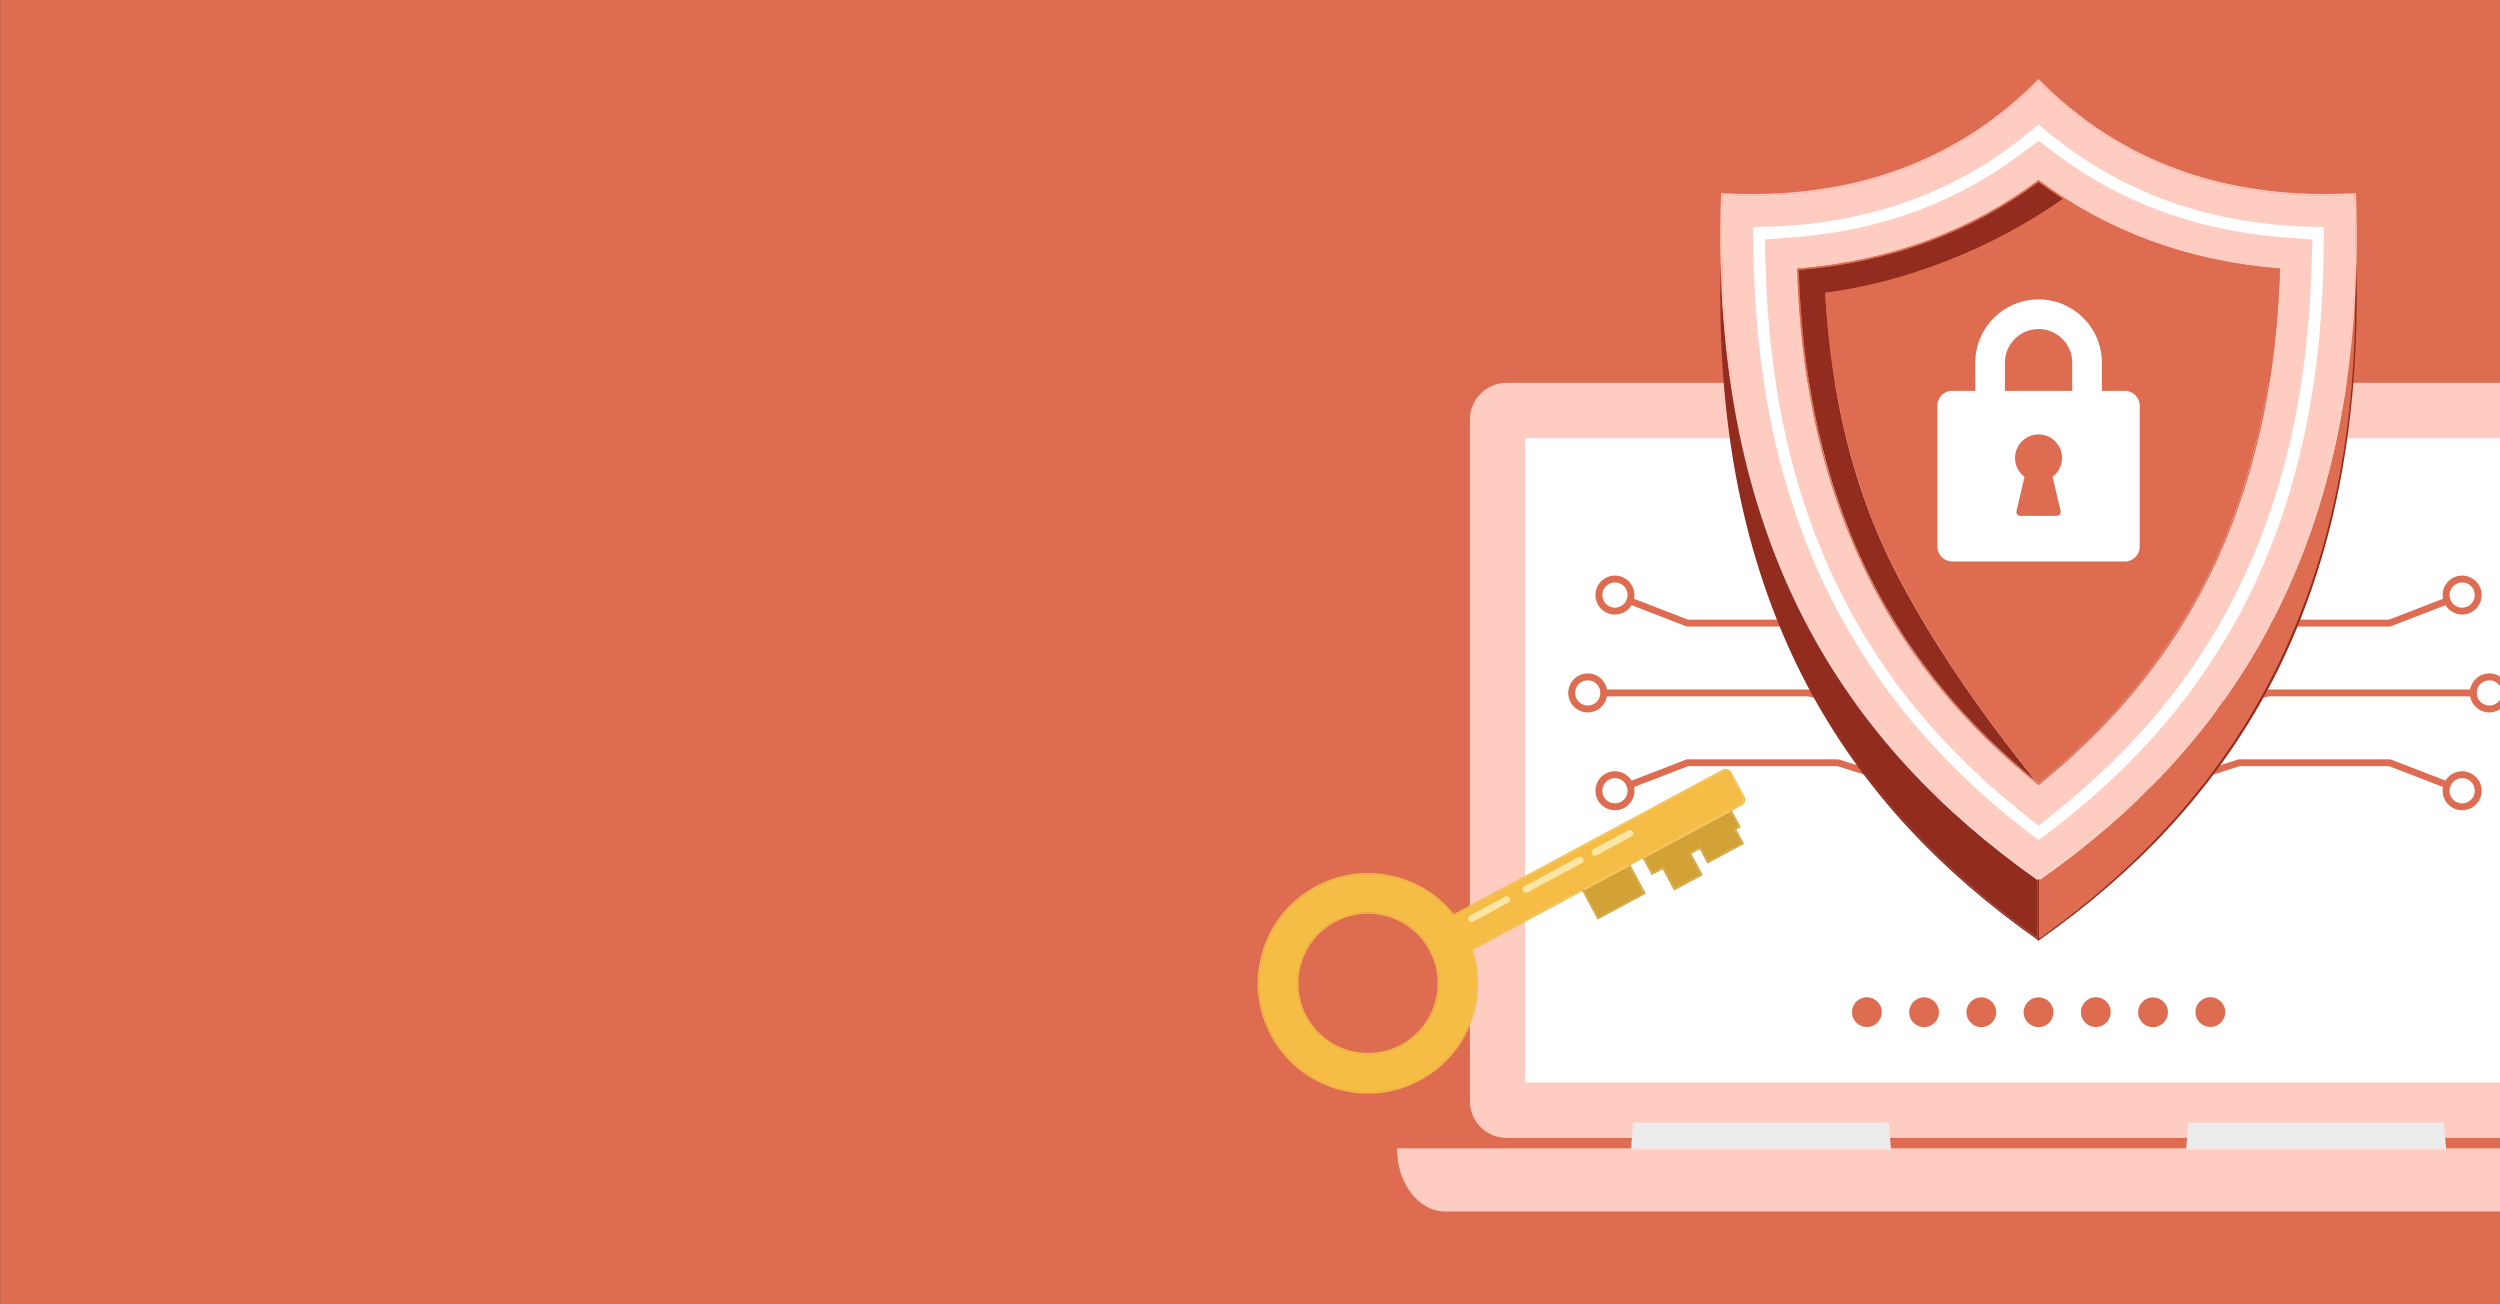 <?xml version="1.0" encoding="UTF-8"?>
<svg id="Layer_4" data-name="Layer 4" xmlns="http://www.w3.org/2000/svg" xmlns:xlink="http://www.w3.org/1999/xlink" viewBox="0 0 1200 626">
  <rect x="0" y="0" width="1200" height="626" fill="#333333" stroke="none"/>
  <defs>
    <style>
      .cls-1 {
        fill: none;
      }

      .cls-2 {
        fill: #f5bd45;
      }

      .cls-3 {
        fill: #dd6c51;
      }

      .cls-4 {
        fill: #ffccc2;
      }

      .cls-5 {
        fill: #d3a237;
      }

      .cls-6 {
        fill: #fff;
      }

      .cls-7 {
        fill: #922c1f;
      }

      .cls-8 {
        clip-path: url(#clippath);
      }

      .cls-9 {
        fill: #ececec;
      }

      .cls-10 {
        fill: #fbe6a6;
      }
    </style>
    <clipPath id="clippath">
      <rect class="cls-1" x="516.96" y="-.04" width="683.09" height="626.04"/>
    </clipPath>
  </defs>
  <rect class="cls-3" x=".05" y="-.04" width="1200" height="626"/>
  <g class="cls-8">
    <g>
      <g>
        <g>
          <path class="cls-4" d="M1286.08,551.52c0,16.38-10.2,29.65-22.79,29.65h-569.59c-12.59,0-22.79-13.27-22.79-29.65h615.16Z"/>
          <path class="cls-4" d="M1233.88,184.12h-510.75c-9.53,0-17.26,7.73-17.26,17.26v327.21c0,9.54,7.73,17.27,17.26,17.27h60.54l.53-6.67h122.13l.53,6.67h143.27l.53-6.67h122.13l.53,6.67h60.55c9.53,0,17.26-7.73,17.26-17.27V201.38c0-9.53-7.73-17.26-17.26-17.26Z"/>
          <rect class="cls-6" x="731.76" y="210.01" width="493.49" height="309.95"/>
          <g>
            <circle class="cls-3" cx="896.08" cy="485.88" r="7.15" transform="translate(-72.69 168.84) rotate(-10.35)"/>
            <circle class="cls-3" cx="923.55" cy="485.88" r="7.15"/>
            <circle class="cls-3" cx="951.03" cy="485.88" r="7.15"/>
            <circle class="cls-3" cx="978.5" cy="485.88" r="7.15"/>
            <circle class="cls-3" cx="1005.98" cy="485.88" r="7.15" transform="translate(-70.91 188.58) rotate(-10.35)"/>
            <circle class="cls-3" cx="1033.45" cy="485.88" r="7.15" transform="translate(-67.36 182.05) rotate(-9.75)"/>
            <circle class="cls-3" cx="1060.93" cy="485.88" r="7.15" transform="translate(-70.01 198.44) rotate(-10.35)"/>
          </g>
          <polygon class="cls-9" points="907.32 551.52 783.22 551.52 783.66 546.03 783.67 545.86 784.2 539.19 906.33 539.19 906.86 545.86 907.32 551.52"/>
          <polygon class="cls-9" points="1173.78 551.52 1049.69 551.52 1050.12 546.03 1050.14 545.86 1050.67 539.19 1172.8 539.19 1173.33 545.86 1173.78 551.52"/>
        </g>
        <g>
          <path class="cls-4" d="M1263.3,581.5h-569.59c-12.75,0-23.11-13.45-23.11-29.98v-.33h615.82v.33c0,16.53-10.37,29.98-23.11,29.98ZM671.25,551.85c.14,16.02,10.16,28.99,22.45,28.99h569.59c12.3,0,22.32-12.98,22.45-28.99h-614.5Z"/>
          <path class="cls-4" d="M1233.88,546.19h-60.85l-.53-6.67h-121.52l-.53,6.67h-143.88l-.53-6.67h-121.52l-.53,6.67h-60.85c-9.7,0-17.59-7.89-17.59-17.6V201.38c0-9.7,7.89-17.59,17.59-17.59h510.75c9.7,0,17.59,7.89,17.59,17.59v327.21c0,9.7-7.89,17.6-17.59,17.6ZM1173.63,545.53h60.24c9.34,0,16.93-7.6,16.93-16.94V201.38c0-9.34-7.6-16.93-16.93-16.93h-510.75c-9.34,0-16.93,7.6-16.93,16.93v327.21c0,9.34,7.6,16.94,16.93,16.94h60.24l.53-6.67h122.74l.53,6.67h142.67l.53-6.67h122.74l.53,6.67Z"/>
          <path class="cls-4" d="M1225.57,520.29h-494.15V209.68h494.15v310.61ZM732.09,519.63h492.83V210.34h-492.83v309.29Z"/>
          <path class="cls-9" d="M907.67,551.85h-124.81l1.04-12.99h122.74l1.04,12.99ZM783.57,551.19h123.38l-.93-11.67h-121.52l-.93,11.67Z"/>
          <path class="cls-9" d="M1174.14,551.85h-124.81l1.04-12.99h122.74l1.04,12.99ZM1050.04,551.19h123.38l-.93-11.67h-121.52l-.93,11.67Z"/>
        </g>
      </g>
      <g>
        <g>
          <path class="cls-3" d="M1035.32,347.35c-.74,0-1.42-.5-1.6-1.26-.22-.88.33-1.78,1.21-1.99l53.78-13.15h98.46c.91,0,1.65.74,1.65,1.65s-.74,1.65-1.65,1.65h-98.06l-53.4,13.05c-.13.03-.26.05-.39.05Z"/>
          <path class="cls-3" d="M1194.88,341.96c-5.16,0-9.36-4.2-9.36-9.36s4.2-9.36,9.36-9.36,9.36,4.2,9.36,9.36-4.2,9.36-9.36,9.36ZM1194.88,326.54c-3.34,0-6.06,2.72-6.06,6.06s2.72,6.06,6.06,6.06,6.06-2.72,6.06-6.06-2.72-6.06-6.06-6.06Z"/>
          <path class="cls-3" d="M1147.36,300.73h-75.63c-.91,0-1.65-.74-1.65-1.65s.74-1.65,1.65-1.65h75.01l27.3-10.56c.85-.33,1.8.09,2.13.94.33.85-.09,1.8-.94,2.13l-27.88,10.78Z"/>
          <path class="cls-3" d="M1181.84,294.99c-3.76,0-7.31-2.28-8.74-5.98-.9-2.33-.84-4.88.17-7.16,1.01-2.29,2.85-4.04,5.18-4.94,4.81-1.86,10.24.54,12.11,5.35.9,2.33.84,4.88-.17,7.16-1.01,2.29-2.85,4.04-5.18,4.94h0c-1.11.43-2.25.63-3.37.63ZM1181.83,279.57c-.73,0-1.46.13-2.18.41-3.12,1.21-4.67,4.72-3.47,7.84,1.21,3.12,4.72,4.67,7.84,3.47h0c3.12-1.21,4.67-4.72,3.47-7.84-.93-2.4-3.23-3.88-5.66-3.88Z"/>
          <path class="cls-3" d="M1015.25,386.65c-.7,0-1.35-.45-1.57-1.15-.28-.87.21-1.79,1.07-2.07l59.79-18.96h72.82l27.88,10.78c.85.33,1.27,1.28.94,2.13-.33.85-1.28,1.27-2.13.94l-27.3-10.56h-71.7l-59.3,18.81c-.17.05-.33.08-.5.08Z"/>
          <path class="cls-3" d="M1181.82,388.93c-1.12,0-2.26-.2-3.37-.63-4.81-1.86-7.22-7.29-5.35-12.11,1.86-4.81,7.29-7.22,12.11-5.35,4.81,1.86,7.22,7.29,5.35,12.11-1.43,3.71-4.99,5.98-8.74,5.98ZM1181.84,373.5c-2.43,0-4.73,1.47-5.66,3.88-1.21,3.12.35,6.64,3.47,7.84,3.12,1.21,6.64-.35,7.84-3.47,1.21-3.12-.35-6.64-3.47-7.84-.72-.28-1.45-.41-2.18-.41Z"/>
        </g>
        <g>
          <path class="cls-3" d="M921.68,347.35c-.13,0-.26-.02-.39-.05l-53.4-13.05h-98.06c-.91,0-1.65-.74-1.65-1.65s.74-1.65,1.65-1.65h98.46l53.78,13.15c.88.22,1.43,1.11,1.21,1.99-.18.75-.86,1.26-1.6,1.26Z"/>
          <path class="cls-3" d="M762.12,341.96c-5.16,0-9.36-4.2-9.36-9.36s4.2-9.36,9.36-9.36,9.36,4.2,9.36,9.36-4.2,9.36-9.36,9.36ZM762.12,326.54c-3.34,0-6.06,2.72-6.06,6.06s2.72,6.06,6.06,6.06,6.06-2.72,6.06-6.06-2.72-6.06-6.06-6.06Z"/>
          <path class="cls-3" d="M885.27,300.73h-75.63l-27.88-10.78c-.85-.33-1.27-1.28-.94-2.13.33-.85,1.28-1.27,2.13-.94l27.3,10.56h75.01c.91,0,1.65.74,1.65,1.65s-.74,1.65-1.65,1.65Z"/>
          <path class="cls-3" d="M775.17,295c-1.14,0-2.28-.21-3.38-.64-2.33-.9-4.17-2.66-5.18-4.94-1.01-2.29-1.07-4.83-.17-7.16.9-2.33,2.66-4.17,4.94-5.18,2.29-1.01,4.83-1.07,7.16-.17,2.33.9,4.17,2.66,5.18,4.94,1.01,2.29,1.07,4.83.17,7.16-.9,2.33-2.66,4.17-4.94,5.18-1.21.54-2.5.8-3.78.8ZM775.17,279.56c-.83,0-1.67.17-2.45.52-1.48.66-2.62,1.85-3.2,3.36-.58,1.51-.55,3.16.11,4.64.66,1.48,1.85,2.62,3.36,3.2h0c1.51.58,3.16.55,4.64-.11,1.48-.66,2.62-1.85,3.2-3.36.58-1.51.55-3.16-.11-4.64-.66-1.48-1.85-2.62-3.36-3.2-.71-.27-1.45-.41-2.19-.41Z"/>
          <path class="cls-3" d="M941.76,386.65c-.17,0-.33-.02-.5-.08l-59.3-18.81h-71.7l-27.3,10.56c-.85.33-1.8-.09-2.13-.94-.33-.85.09-1.8.94-2.13l27.88-10.78h72.82l59.79,18.96c.87.28,1.35,1.2,1.07,2.07-.22.7-.87,1.15-1.57,1.15Z"/>
          <path class="cls-3" d="M775.17,388.93c-1.29,0-2.57-.27-3.78-.8-2.29-1.01-4.04-2.85-4.94-5.18-1.86-4.81.54-10.24,5.35-12.11,2.33-.9,4.88-.84,7.16.17,2.29,1.01,4.04,2.85,4.94,5.18.9,2.33.84,4.88-.17,7.16-1.01,2.29-2.85,4.04-5.18,4.94-1.1.42-2.24.64-3.38.64ZM775.17,373.5c-.74,0-1.48.14-2.19.41-3.12,1.21-4.67,4.72-3.47,7.84.58,1.51,1.72,2.7,3.2,3.36,1.48.65,3.13.69,4.64.11,1.51-.58,2.7-1.72,3.36-3.2.66-1.48.69-3.13.11-4.64s-1.72-2.7-3.2-3.36c-.79-.35-1.62-.52-2.45-.52Z"/>
        </g>
      </g>
      <g>
        <g>
          <g>
            <path class="cls-3" d="M1130.54,146.2c-1.02,133.48-46.8,231.14-151.69,304.18v-27.89c24.03-16.88,44.49-34.62,62.55-54.24,19.73-21.43,36.38-45.16,49.48-70.53,14.2-27.49,24.78-57.93,31.43-90.48,2.27-11.08,4.1-22.52,5.51-34.3,1.18-8.73,2.11-17.65,2.71-26.74Z"/>
            <path class="cls-7" d="M978.15,422.49v27.89c-104.7-73.67-153.16-177.22-151.78-309.25,1.34,21.19,4.77,46.73,8.7,65.92,6.67,32.61,17.04,62.98,31.27,90.53,13.13,25.42,29.83,49.01,49.6,70.48,7.67,8.33,15.53,16.34,24.15,23.91,11.73,10.53,24.17,20.75,38.06,30.5Z"/>
            <path class="cls-4" d="M1130.21,93.42c-30.61,1.68-58.85-2.01-83.94-10.98-25.32-9.04-48.12-23.69-67.77-43.55-19.65,19.85-42.45,34.51-67.77,43.55-21.16,7.56-44.57,11.37-69.74,11.37-4.68,0-9.41-.13-14.21-.4-5,145.78,44.63,253.22,151.71,328.46,109.73-76.32,156.71-182.67,151.71-328.46ZM1094.36,129.27c-.79,24.96-3.46,48.72-7.94,70.62-5.99,29.25-15.44,56.51-28.09,81.01-18.83,36.46-44.87,67.81-79.6,95.85l-.22.18-.22-.18c-34.74-28.04-60.77-59.4-79.6-95.85-12.66-24.5-22.11-51.76-28.09-81.01-4.48-21.91-7.16-45.67-7.95-70.62v-.33s.32-.03.32-.03c43.54-3.49,82.34-17.71,115.33-42.29l.21-.16.21.16c32.99,24.58,71.79,38.81,115.33,42.29l.33.03v.33Z"/>
            <path class="cls-6" d="M978.55,403.27c-22.07-16.4-41.6-34.45-58.15-53.78-18.64-21.77-34.13-45.9-46.06-71.72-11.97-25.91-20.76-54.42-26.13-84.74-4.63-26.13-6.85-54.36-6.63-84.1,26.68-.06,51.65-4.18,74.23-12.25,22.96-8.2,43.99-20.63,62.68-37.03,18.7,16.4,39.73,28.83,62.68,37.03,22.6,8.07,47.57,12.19,74.24,12.25.26,29.9-1.85,58.1-6.28,84.03-5.19,30.35-13.78,58.76-25.52,84.45-11.79,25.79-27.23,49.88-45.89,71.59-16.71,19.43-36.59,37.65-59.19,54.26ZM847.12,114.98l.41,14.77c.82,25.81,3.59,50.43,8.25,73.18,6.26,30.61,16.18,59.18,29.47,84.92,19.81,38.36,47.14,71.29,83.54,100.68l9.71,7.85,9.72-7.86c36.4-29.38,63.72-62.32,83.53-100.67,13.29-25.73,23.21-54.3,29.47-84.92,4.65-22.74,7.42-47.35,8.24-73.16l.5-14.79-14.74-1.13c-40.64-3.26-76.8-16.49-107.46-39.32l-9.22-6.94-9.28,6.92c-30.67,22.85-66.83,36.09-107.49,39.34l-14.65,1.13Z"/>
            <path class="cls-7" d="M910.17,274.97c16.33,31.61,38.63,64.77,67.22,100.13-1.06-.87-2.12-1.73-3.16-2.61-.52-.43-1.04-.87-1.56-1.31s-1.03-.88-1.55-1.32c-.48-.41-.97-.83-1.45-1.24-.05-.04-.09-.08-.14-.12-.47-.4-.93-.81-1.4-1.21-.04-.04-.09-.08-.13-.12-.42-.37-.84-.73-1.26-1.1-.1-.09-.21-.18-.31-.27-.47-.41-.93-.82-1.39-1.24-.43-.39-.86-.77-1.29-1.16-.14-.13-.28-.25-.41-.38-.35-.32-.7-.63-1.04-.95-.12-.1-.23-.21-.34-.32-.45-.41-.9-.82-1.34-1.23-.37-.34-.75-.69-1.12-1.04-.2-.19-.4-.38-.6-.57-.39-.37-.79-.74-1.17-1.11-.37-.35-.73-.7-1.1-1.05-.21-.2-.42-.4-.63-.61-.37-.36-.75-.72-1.12-1.08-.43-.42-.87-.85-1.3-1.27-.07-.07-.15-.14-.22-.21-.37-.37-.74-.73-1.11-1.1l-.34-.34c-.4-.4-.81-.81-1.21-1.22-.46-.46-.92-.93-1.37-1.39-.41-.41-.81-.83-1.21-1.25-.12-.12-.23-.24-.35-.37-.37-.38-.74-.77-1.11-1.16-.02-.02-.03-.03-.05-.05-.44-.46-.88-.92-1.32-1.39-.39-.41-.78-.83-1.16-1.24-.12-.13-.25-.27-.37-.4-.32-.34-.63-.68-.95-1.03-.6-.65-1.2-1.31-1.79-1.96-.3-.33-.59-.65-.88-.98-.04-.05-.08-.09-.13-.14-.41-.46-.82-.92-1.23-1.38-.36-.4-.71-.8-1.06-1.21-.18-.2-.35-.4-.53-.61-.29-.33-.58-.67-.87-1.01-.04-.05-.09-.1-.13-.16-.39-.45-.78-.91-1.17-1.37-.41-.49-.82-.97-1.23-1.46-.4-.47-.79-.94-1.18-1.41-.05-.06-.11-.13-.16-.2-.33-.4-.66-.8-.99-1.21-.1-.13-.21-.25-.31-.38-.28-.34-.56-.68-.83-1.03-.35-.43-.7-.87-1.04-1.3-.2-.25-.4-.51-.6-.76-.29-.37-.58-.74-.87-1.11-.38-.48-.75-.96-1.12-1.45-.46-.59-.91-1.18-1.35-1.77-.32-.42-.64-.85-.96-1.27-.03-.03-.05-.07-.08-.1-.34-.45-.68-.91-1.02-1.37-.08-.11-.17-.23-.25-.34-.29-.39-.58-.78-.86-1.17-.5-.69-1-1.38-1.5-2.08-.26-.36-.51-.71-.77-1.07-1.58-2.22-3.12-4.46-4.63-6.73-.23-.35-.47-.7-.7-1.05-.35-.52-.69-1.05-1.03-1.57-3.06-4.7-5.97-9.49-8.75-14.37-.32-.55-.63-1.1-.94-1.66-.26-.45-.51-.91-.76-1.37-.37-.67-.75-1.35-1.11-2.03-.54-1-1.08-2.01-1.61-3.02-.35-.66-.7-1.33-1.04-1.99-12.63-24.44-22.05-51.64-28.03-80.82-4.45-21.77-7.12-45.37-7.92-70.16,43.44-3.54,82.17-17.75,115.13-42.24,1.13.84,2.26,1.66,3.4,2.47.38.27.76.54,1.14.81.49.35.98.69,1.47,1.03.19.13.39.27.58.4.41.28.83.57,1.24.84.5.34,1.01.68,1.52,1.02.08.05.16.1.24.16.34.23.69.45,1.03.68.32.21.63.41.95.62.06.04.12.08.18.12-34.38,24.26-76.71,40.33-114.17,45.06,1.13,19.95,3.54,38.99,7.17,56.75,5.75,28.09,14.8,54.23,26.91,77.67Z"/>
            <path class="cls-3" d="M990.25,95.49c-34.38,24.26-76.71,40.33-114.17,45.06,1.13,19.95,3.54,38.99,7.17,56.75,5.75,28.09,14.8,54.23,26.91,77.67,16.33,31.61,38.63,64.77,67.22,100.13,0,0,0,0,0,0,.37.3.74.6,1.11.9.93-.75,1.86-1.51,2.77-2.27.38-.31.75-.62,1.13-.93.54-.45,1.08-.9,1.61-1.35,31.8-26.77,55.94-56.56,73.67-90.89,12.63-24.44,22.06-51.64,28.03-80.82,4.45-21.77,7.12-45.37,7.92-70.16-38.38-3.13-73.08-14.58-103.38-34.1Z"/>
          </g>
          <g>
            <path class="cls-7" d="M978.5,451.48l-.2-.14c-23.47-16.47-44.34-34.51-62.04-53.63-19.54-21.11-36.09-44.46-49.17-69.39-14.17-27.01-24.82-56.88-31.66-88.8-7.31-34.13-10.51-71.76-9.5-111.84,0-.19.16-.34.36-.34.19,0,.34.16.34.36-3.58,142.98,46.09,248.61,151.87,322.93,105.78-74.32,155.45-179.95,151.87-322.93,0-.19.15-.35.34-.36.19,0,.35.15.36.34,1,40.08-2.19,77.71-9.5,111.84-6.83,31.92-17.49,61.79-31.66,88.8-13.09,24.93-29.63,48.28-49.17,69.39-17.69,19.11-38.57,37.16-62.04,53.63l-.2.14Z"/>
            <path class="cls-4" d="M978.5,422.73l-.2-.14c-24.09-16.91-44.6-34.68-62.7-54.34-19.73-21.43-36.37-45.16-49.48-70.53-14.2-27.49-24.77-57.93-31.43-90.48-7.12-34.82-10.01-73.24-8.59-114.19v-.36s.37.02.37.02c61.59,3.47,112.66-14.89,151.78-54.55l.25-.25.25.25c39.12,39.66,90.19,58.02,151.78,54.55l.36-.02v.36c1.44,40.95-1.45,79.37-8.57,114.19-6.66,32.55-17.24,62.99-31.43,90.48-13.1,25.37-29.75,49.1-49.48,70.53-18.1,19.66-38.61,37.44-62.7,54.34l-.2.14ZM826.79,93.42c-5,145.79,44.63,253.22,151.71,328.46,107.08-75.23,156.71-182.67,151.71-328.46-30.6,1.68-58.84-2.01-83.94-10.98-25.32-9.04-48.12-23.69-67.77-43.55-19.65,19.85-42.45,34.5-67.77,43.55-21.16,7.56-44.57,11.37-69.74,11.37-4.68,0-9.41-.13-14.21-.39Z"/>
            <path class="cls-3" d="M978.5,376.93l-.22-.18c-34.74-28.04-60.77-59.4-79.6-95.85-12.66-24.5-22.11-51.76-28.09-81.01-4.48-21.91-7.15-45.67-7.95-70.63v-.33s.32-.03.32-.03c43.54-3.48,82.34-17.71,115.33-42.29l.21-.16.21.16c32.99,24.58,71.79,38.81,115.33,42.29l.33.03v.33c-.8,24.96-3.47,48.72-7.96,70.63-5.99,29.25-15.44,56.51-28.09,81.01-18.83,36.45-44.87,67.81-79.6,95.85l-.22.18ZM863.35,129.58c.8,24.8,3.47,48.41,7.92,70.18,5.97,29.19,15.4,56.39,28.03,80.83,18.74,36.29,44.65,67.52,79.2,95.45,34.55-27.94,60.46-59.16,79.2-95.45,12.63-24.44,22.06-51.64,28.03-80.83,4.45-21.77,7.12-45.38,7.92-70.18-43.45-3.53-82.18-17.74-115.15-42.24-32.97,24.5-71.7,38.71-115.15,42.24Z"/>
            <path class="cls-7" d="M978.5,451.4c-.19,0-.35-.16-.35-.35v-28.75c0-.19.16-.35.35-.35s.35.16.35.35v28.75c0,.19-.16.35-.35.35Z"/>
          </g>
        </g>
        <g>
          <g>
            <rect class="cls-6" x="930.28" y="187.94" width="96.44" height="81.22" rx="6.76" ry="6.76"/>
            <path class="cls-6" d="M1008.54,174.09v13.85h-13.53v-13.85c0-9.1-7.4-16.51-16.51-16.51s-16.51,7.4-16.51,16.51v13.85h-13.53v-13.85c0-16.56,13.48-30.03,30.04-30.03s30.04,13.47,30.04,30.03Z"/>
            <path class="cls-3" d="M985.62,229.01c2.75-2.13,4.52-5.46,4.52-9.2,0-6.86-5.94-12.34-12.97-11.56-5.4.6-9.72,4.98-10.25,10.39-.41,4.22,1.43,8.03,4.46,10.38l-3.82,16.19c-.33,1.42.74,2.77,2.19,2.77h17.49c1.45,0,2.53-1.36,2.19-2.77l-3.82-16.19Z"/>
          </g>
          <g>
            <path class="cls-6" d="M1019.96,269.51h-82.91c-3.92,0-7.11-3.19-7.11-7.11v-67.69c0-3.92,3.19-7.11,7.11-7.11h82.91c3.92,0,7.11,3.19,7.11,7.11v67.69c0,3.92-3.19,7.11-7.11,7.11ZM937.05,188.29c-3.54,0-6.41,2.88-6.41,6.41v67.69c0,3.54,2.88,6.41,6.41,6.41h82.91c3.54,0,6.41-2.88,6.41-6.41v-67.69c0-3.54-2.88-6.41-6.41-6.41h-82.91Z"/>
            <path class="cls-6" d="M1008.89,188.29h-14.22v-14.2c0-8.91-7.25-16.16-16.16-16.16s-16.16,7.25-16.16,16.16v14.2h-14.22v-14.2c0-16.75,13.63-30.38,30.39-30.38s30.38,13.63,30.38,30.38v14.2ZM995.36,187.59h12.83v-13.5c0-16.37-13.32-29.69-29.69-29.69s-29.69,13.32-29.69,29.69v13.5h12.83v-13.5c0-9.29,7.56-16.86,16.86-16.86s16.86,7.56,16.86,16.86v13.5Z"/>
            <path class="cls-6" d="M987.25,248.32h-17.49c-.8,0-1.54-.36-2.04-.99-.5-.63-.68-1.43-.49-2.21l3.77-15.97c-3.17-2.55-4.82-6.47-4.42-10.55.55-5.58,4.99-10.08,10.56-10.7,3.46-.38,6.79.67,9.36,2.98,2.54,2.27,3.99,5.53,3.99,8.93,0,3.66-1.63,7.05-4.48,9.34l3.77,15.97c.18.78,0,1.59-.49,2.21-.5.63-1.24.99-2.04.99ZM978.52,208.52c-.43,0-.87.02-1.31.07-5.24.58-9.42,4.82-9.94,10.08-.38,3.91,1.23,7.67,4.33,10.07l.18.14-3.87,16.4c-.13.57,0,1.16.36,1.62.36.46.91.72,1.49.72h17.49c.59,0,1.13-.26,1.49-.72.36-.46.5-1.05.36-1.62l-3.87-16.4.18-.14c2.79-2.16,4.38-5.41,4.38-8.93,0-3.21-1.37-6.27-3.76-8.41-2.1-1.88-4.73-2.88-7.51-2.88Z"/>
          </g>
        </g>
      </g>
      <g>
        <g>
          <path class="cls-2" d="M827.14,370.01l-129.22,69.47s-.04.02-.06.02c0,0,0,0,0,0-.02,0-.04,0-.05,0,0,0,0,0-.01,0-.02,0-.04,0-.06,0-.02,0-.04,0-.06-.01-.02,0-.04-.01-.06-.02-.02,0-.04-.02-.05-.04-.02-.01-.03-.03-.05-.04,0,0,0,0,0,0-6.61-8.33-15.54-14.36-25.82-17.45-13.37-4.02-27.5-2.6-39.8,4.01-12.3,6.61-21.28,17.61-25.31,30.99-4.02,13.37-2.59,27.5,4.02,39.8s17.61,21.28,30.98,25.3c13.37,4.02,27.5,2.59,39.8-4.02,12.3-6.61,21.28-17.61,25.3-30.98,3.09-10.28,2.98-21.05-.32-31.16,0,0,0,0,0,0h0s-.01-.04-.01-.06c0-.02,0-.04,0-.06,0-.02,0-.04.01-.06,0-.02.01-.04.02-.06,0-.02.02-.04.04-.05.01-.02.03-.03.04-.05.02-.01.03-.03.05-.04l129.22-69.47c1.21-.65,1.67-2.17,1.02-3.38l-6.24-11.62c-.65-1.21-2.17-1.67-3.38-1.02ZM672.77,502.01c-16.55,8.9-37.26,2.67-46.16-13.88s-2.67-37.26,13.88-46.16c16.56-8.9,37.26-2.67,46.16,13.88,8.9,16.55,2.67,37.26-13.88,46.16Z"/>
          <polygon class="cls-5" points="830.72 389.47 834.65 396.78 832.54 397.92 836.23 404.79 819.85 413.6 816.16 406.72 810.97 409.51 816.46 419.73 803.84 426.51 798.35 416.3 793.1 419.12 789.17 411.81 830.72 389.47"/>
          <rect class="cls-5" x="762.14" y="420.64" width="24.92" height="14.82" transform="translate(-110.34 417.8) rotate(-28.26)"/>
          <g>
            <path class="cls-10" d="M781.55,398.62l-16.76,9.01c-.8.43-1.1,1.43-.67,2.23s1.43,1.1,2.23.67l16.76-9.01c.8-.43,1.1-1.43.67-2.23s-1.43-1.1-2.23-.67Z"/>
            <path class="cls-10" d="M757.72,411.43l-26.04,14c-.8.43-1.1,1.43-.67,2.23s1.43,1.1,2.23.67l26.04-14c.8-.43,1.1-1.43.67-2.23s-1.43-1.1-2.23-.67Z"/>
            <path class="cls-10" d="M722.55,430.34l-16.99,9.14c-.8.43-1.1,1.43-.67,2.23s1.43,1.1,2.23.67l16.99-9.14c.8-.43,1.1-1.43.67-2.23s-1.43-1.1-2.23-.67Z"/>
          </g>
        </g>
        <g>
          <path class="cls-2" d="M681.69,518.61c-12.46,6.7-26.77,8.14-40.3,4.07-13.54-4.07-24.68-13.17-31.37-25.62s-8.14-26.77-4.07-40.3c4.07-13.54,13.17-24.68,25.62-31.38,12.45-6.69,26.76-8.14,40.3-4.07,10.41,3.13,19.45,9.24,26.14,17.67.11.14.09.35-.05.46-.14.11-.35.09-.46-.05-6.61-8.33-15.54-14.36-25.82-17.45-13.37-4.02-27.5-2.59-39.8,4.01-12.3,6.61-21.28,17.61-25.31,30.98-4.02,13.37-2.59,27.51,4.02,39.8,6.61,12.3,17.61,21.28,30.98,25.3,13.37,4.02,27.5,2.6,39.8-4.02,12.3-6.61,21.28-17.61,25.3-30.98,3.09-10.28,2.98-21.05-.32-31.16-.06-.17.04-.36.21-.42.17-.06.36.04.42.21,3.34,10.24,3.45,21.15.32,31.56-4.07,13.54-13.17,24.68-25.62,31.37Z"/>
          <path class="cls-2" d="M672.77,502.01c-16.55,8.9-37.26,2.67-46.16-13.88-8.9-16.55-2.67-37.26,13.88-46.16,16.55-8.9,37.26-2.67,46.16,13.88s2.67,37.26-13.88,46.16ZM640.8,442.55c-16.23,8.73-22.34,29.04-13.61,45.27,8.73,16.23,29.03,22.34,45.27,13.61,16.23-8.73,22.34-29.03,13.61-45.27-8.73-16.23-29.04-22.34-45.27-13.61Z"/>
          <path class="cls-2" d="M836.06,386.6l-129.22,69.47c-.16.09-.36.03-.45-.13s-.03-.36.13-.45l129.22-69.47c1.21-.65,1.67-2.17,1.02-3.38l-6.25-11.62c-.65-1.21-2.17-1.67-3.38-1.01l-129.22,69.47c-.16.09-.36.03-.45-.13s-.03-.36.13-.45l129.22-69.47c1.53-.82,3.45-.25,4.27,1.28l6.25,11.62c.82,1.53.25,3.45-1.29,4.27Z"/>
          <path class="cls-5" d="M817.35,420l-13.78,7.41-5.49-10.21-5.25,2.82-4.4-8.18c-.09-.16-.03-.36.13-.45s.36-.03.45.13l4.09,7.6,5.25-2.82,5.49,10.21,12.62-6.78-5.49-10.21,5.19-2.79,3.69,6.87,16.38-8.8-3.69-6.87,2.12-1.14-4.09-7.6c-.09-.16-.03-.36.13-.45s.36-.03.45.13l4.4,8.18-2.12,1.14,3.69,6.87-17.54,9.43-3.69-6.87-4.03,2.16,5.49,10.21Z"/>
          <path class="cls-5" d="M789.98,428.94l-23.11,12.42-7.48-13.92c-.09-.16-.03-.36.13-.45s.36-.03.45.13l7.17,13.34,21.95-11.8-7.17-13.34c-.09-.16-.03-.36.13-.45s.36-.03.45.13l7.48,13.92Z"/>
        </g>
      </g>
    </g>
  </g>
</svg>